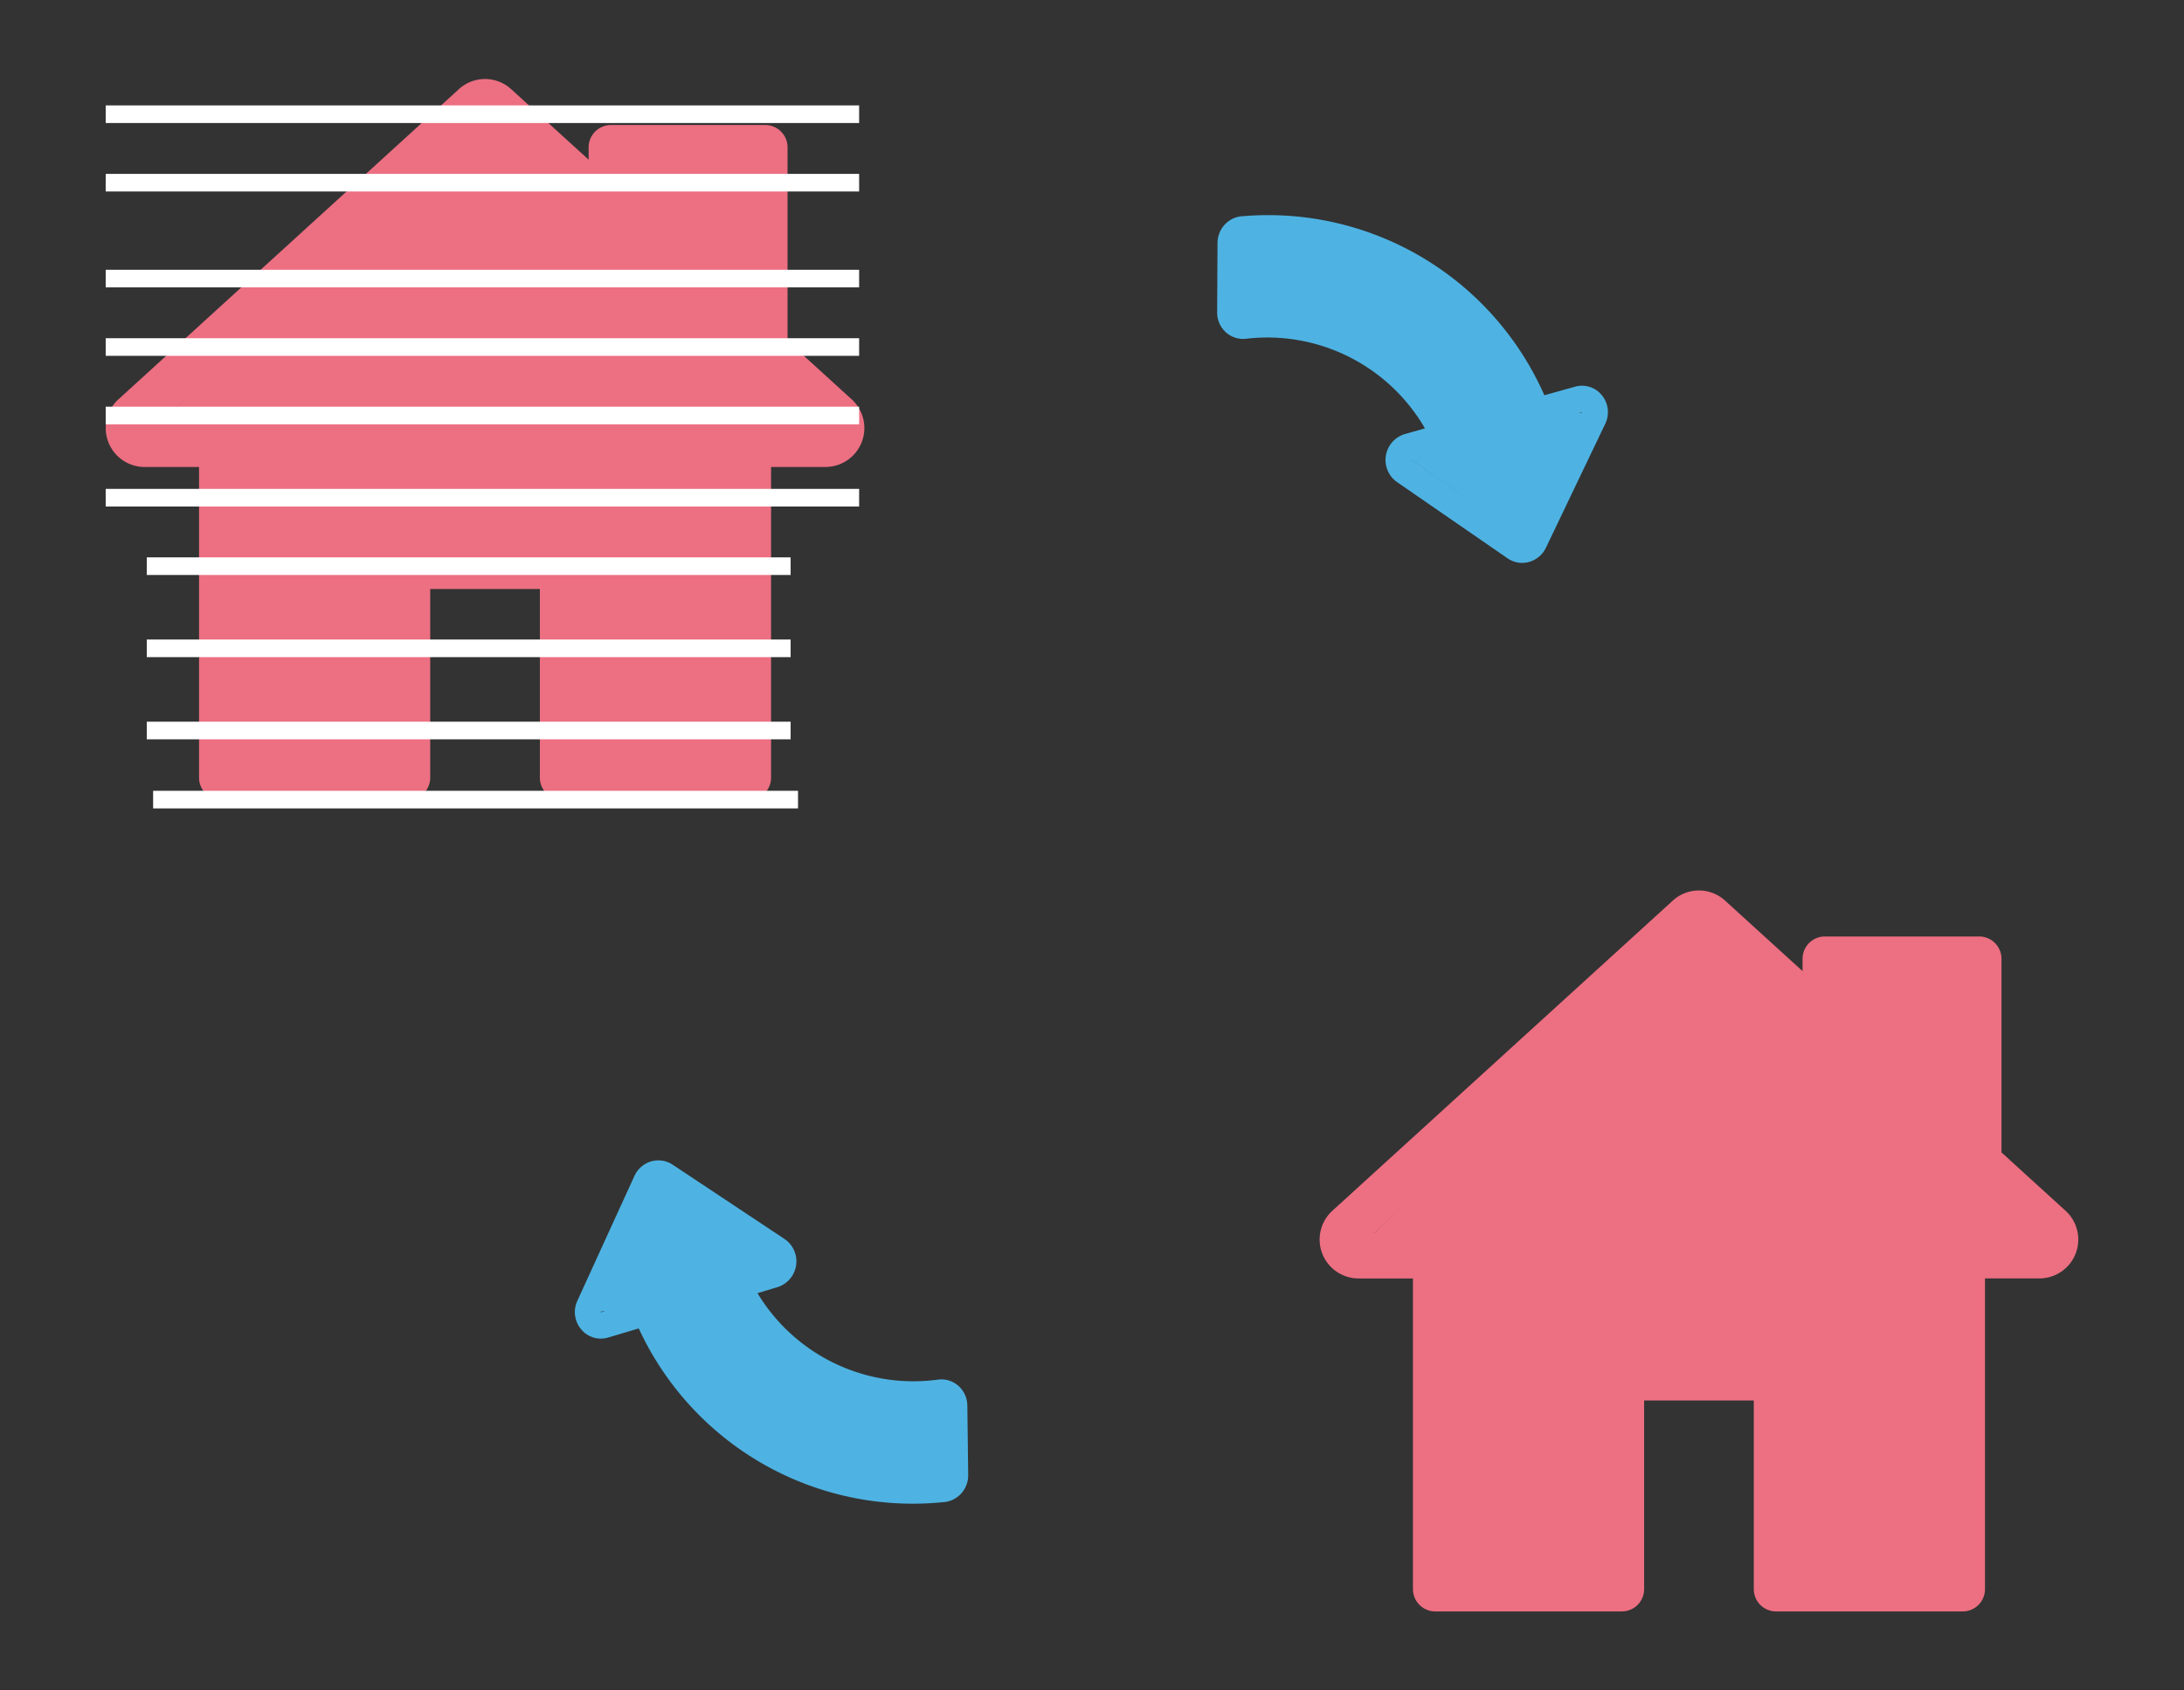 <svg xmlns="http://www.w3.org/2000/svg" xmlns:xlink="http://www.w3.org/1999/xlink" width="124" height="96" viewBox="0 0 124 96">
  <rect x="0" y="0" width="124" height="96" fill="#333333" stroke="none"/>
  <defs>
    <clipPath id="clip-path">
      <rect id="Rectangle_6046" data-name="Rectangle 6046" width="124" height="96" transform="translate(-334 -680)" fill="#fff" stroke="#707070" stroke-width="1"/>
    </clipPath>
  </defs>
  <g id="Mask_Group_546" data-name="Mask Group 546" transform="translate(334 680)" clip-path="url(#clip-path)">
    <g id="Group_18098" data-name="Group 18098" transform="translate(-519.999 -974.512)">
      <g id="home_1_" data-name="home (1)" transform="translate(192 298.999)">
        <g id="Group_18067" data-name="Group 18067" transform="translate(0 0)">
          <g id="Group_18073" data-name="Group 18073" transform="translate(0 0)">
            <path id="Path_29700" data-name="Path 29700" d="M42.353,18.983l-3.639-3.316V4.672a1.267,1.267,0,0,0-1.267-1.267h-8.76a1.267,1.267,0,0,0-1.267,1.267v.7l-4.395-4a2.2,2.2,0,0,0-2.976,0L.723,18.983a2.209,2.209,0,0,0,1.488,3.842H5.3V40.469a1.267,1.267,0,0,0,1.267,1.267H17.158a1.267,1.267,0,0,0,1.267-1.267V29.756h6.226V40.469a1.267,1.267,0,0,0,1.267,1.267H36.511a1.267,1.267,0,0,0,1.267-1.267V22.824h3.087a2.209,2.209,0,0,0,1.488-3.842Zm-5.842,1.308a1.267,1.267,0,0,0-1.267,1.267V39.2H27.185V28.489a1.267,1.267,0,0,0-1.267-1.267h-8.76a1.267,1.267,0,0,0-1.267,1.267V39.2H7.832V21.558a1.267,1.267,0,0,0-1.267-1.267H3.049L21.538,3.444l6.3,5.737a1.267,1.267,0,0,0,2.12-.936V5.939H36.18V16.226a1.267,1.267,0,0,0,.414.936l3.433,3.128H36.511Z" transform="translate(0 -0.792)" fill="#ed6f82"/>
            <path id="Path_29701" data-name="Path 29701" d="M-.407,1.367H-4.2L14.323-15.914l7.848,6.125.338-3.748h7.25V-2L34.492,2.3H28.256V20.608H19.515l-.437-11.7L10.1,8.443l-.08,12.166H.323Z" transform="translate(7.216 18.161)" fill="#ed6f82"/>
            <line id="Line_400" data-name="Line 400" x2="36.555" transform="translate(2.333 36.999)" fill="none" stroke="#fff" stroke-width="1"/>
            <line id="Line_402" data-name="Line 402" x2="36.555" transform="translate(2.333 32.332)" fill="none" stroke="#fff" stroke-width="1"/>
            <line id="Line_403" data-name="Line 403" x2="36.555" transform="translate(2.333 27.666)" fill="none" stroke="#fff" stroke-width="1"/>
            <line id="Line_404" data-name="Line 404" x2="42.777" transform="translate(0 23.777)" fill="none" stroke="#fff" stroke-width="1"/>
            <line id="Line_405" data-name="Line 405" x2="42.777" transform="translate(0 19.11)" fill="none" stroke="#fff" stroke-width="1"/>
            <line id="Line_406" data-name="Line 406" x2="42.777" transform="translate(0 15.221)" fill="none" stroke="#fff" stroke-width="1"/>
            <line id="Line_407" data-name="Line 407" x2="42.777" transform="translate(0 11.333)" fill="none" stroke="#fff" stroke-width="1"/>
            <line id="Line_408" data-name="Line 408" x2="42.777" transform="translate(0 5.888)" fill="none" stroke="#fff" stroke-width="1"/>
            <line id="Line_409" data-name="Line 409" x2="42.777" transform="translate(0 1.999)" fill="none" stroke="#fff" stroke-width="1"/>
            <line id="Line_401" data-name="Line 401" x2="36.615" transform="translate(2.693 40.923)" fill="none" stroke="#fff" stroke-width="1"/>
          </g>
        </g>
      </g>
      <g id="home_1_2" data-name="home (1)" transform="translate(260.922 345.082)">
        <g id="Group_18067-2" data-name="Group 18067" transform="translate(0 0)">
          <g id="Group_18073-2" data-name="Group 18073" transform="translate(0 0)">
            <path id="Path_29700-2" data-name="Path 29700" d="M42.353,18.983l-3.639-3.316V4.672a1.267,1.267,0,0,0-1.267-1.267h-8.76a1.267,1.267,0,0,0-1.267,1.267v.7l-4.395-4a2.2,2.2,0,0,0-2.976,0L.723,18.983a2.209,2.209,0,0,0,1.488,3.842H5.3V40.469a1.267,1.267,0,0,0,1.267,1.267H17.158a1.267,1.267,0,0,0,1.267-1.267V29.756h6.226V40.469a1.267,1.267,0,0,0,1.267,1.267H36.511a1.267,1.267,0,0,0,1.267-1.267V22.824h3.087a2.209,2.209,0,0,0,1.488-3.842Zm-5.842,1.308a1.267,1.267,0,0,0-1.267,1.267V39.2H27.185V28.489a1.267,1.267,0,0,0-1.267-1.267h-8.76a1.267,1.267,0,0,0-1.267,1.267V39.2H7.832V21.558a1.267,1.267,0,0,0-1.267-1.267H3.049L21.538,3.444l6.3,5.737a1.267,1.267,0,0,0,2.12-.936V5.939H36.18V16.226a1.267,1.267,0,0,0,.414.936l3.433,3.128H36.511Z" transform="translate(0 -0.792)" fill="#ed6f82"/>
            <path id="Path_29701-2" data-name="Path 29701" d="M-.407,1.367H-4.2L14.323-15.914l7.848,6.125.338-3.748h7.25V-2L34.492,2.3H28.256V20.608H19.515l-.437-11.7L10.1,8.443l-.08,12.166H.323Z" transform="translate(7.215 18.161)" fill="#ed6f82"/>
          </g>
        </g>
      </g>
      <g id="Group_18068" data-name="Group 18068" transform="translate(217.034 375.274) rotate(-76)">
        <path id="Path_29699" data-name="Path 29699" d="M2.482,24a1.51,1.51,0,0,1-1.423-.981l0-.009A17.131,17.131,0,0,1,6.428,3.789l-.92-1.557a1.445,1.445,0,0,1,.077-1.6A1.521,1.521,0,0,1,7.11.027l7.657,1.428a1.519,1.519,0,0,1,1.032.717A1.457,1.457,0,0,1,15.918,3.4l-2.563,7.2a1.535,1.535,0,0,1-2.753.255l-.6-1.008A10.336,10.336,0,0,0,7.72,20.986a1.461,1.461,0,0,1-.068,1.206,1.516,1.516,0,0,1-.96.758l-3.81,1a1.578,1.578,0,0,1-.4.052ZM6.8,1.489l0,.008L8.055,3.608a.724.724,0,0,1-.2.956A15.65,15.65,0,0,0,2.464,22.5l0,.007,0,.012a.019.019,0,0,0,.022.011l3.81-1a.014.014,0,0,0,.011-.009c0-.007-4.1,1.425-4.1,1.422a17.469,17.469,0,0,1-.439-9.934,20.291,20.291,0,0,1,6.02-9.338c.169-.144,2.289,4.245,2.511,4.281a.751.751,0,0,1,.527.357L11.9,10.123l.006.009a.039.039,0,0,0,.024,0h0l0-.009,2.563-7.2s-2.45,7.752-2.454,7.745S8.6,5.867,8.6,5.866l-1.77-4.4H6.818a.037.037,0,0,0-.013.02Z" transform="translate(0)" fill="#4eb3e3"/>
      </g>
      <g id="Group_18070" data-name="Group 18070" transform="matrix(-0.259, 0.966, -0.966, -0.259, 279.007, 311.731)">
        <path id="Path_29699-2" data-name="Path 29699" d="M2.481,24a1.509,1.509,0,0,1-1.422-.981l0-.009A17.133,17.133,0,0,1,6.427,3.789l-.92-1.557a1.445,1.445,0,0,1,.077-1.6,1.521,1.521,0,0,1,1.524-.6l7.656,1.428a1.518,1.518,0,0,1,1.032.717A1.457,1.457,0,0,1,15.915,3.4l-2.563,7.2a1.534,1.534,0,0,1-2.752.255L10,9.85A10.337,10.337,0,0,0,7.718,20.986a1.461,1.461,0,0,1-.068,1.206,1.515,1.515,0,0,1-.959.758l-3.81,1a1.578,1.578,0,0,1-.4.052ZM6.8,1.489l0,.008L8.054,3.608a.724.724,0,0,1-.2.956A15.652,15.652,0,0,0,2.464,22.5l0,.007,0,.012a.019.019,0,0,0,.022.011l3.81-1a.014.014,0,0,0,.011-.009c0-.007-4.126,1.4-4.127,1.4-1.206-3.108-.849-9.474.537-12.49A32.851,32.851,0,0,1,7.741,3.69c.169-.144,2.34,4.227,2.562,4.262a.751.751,0,0,1,.527.357L11.9,10.123l.006.009a.039.039,0,0,0,.024,0h0l0-.009,2.563-7.2s-2.719,7.635-2.723,7.628S8.64,6.959,8.636,6.959L6.827,1.47H6.816a.037.037,0,0,0-.013.02Z" transform="translate(0 0)" fill="#4eb3e3"/>
      </g>
    </g>
  </g>
</svg>
